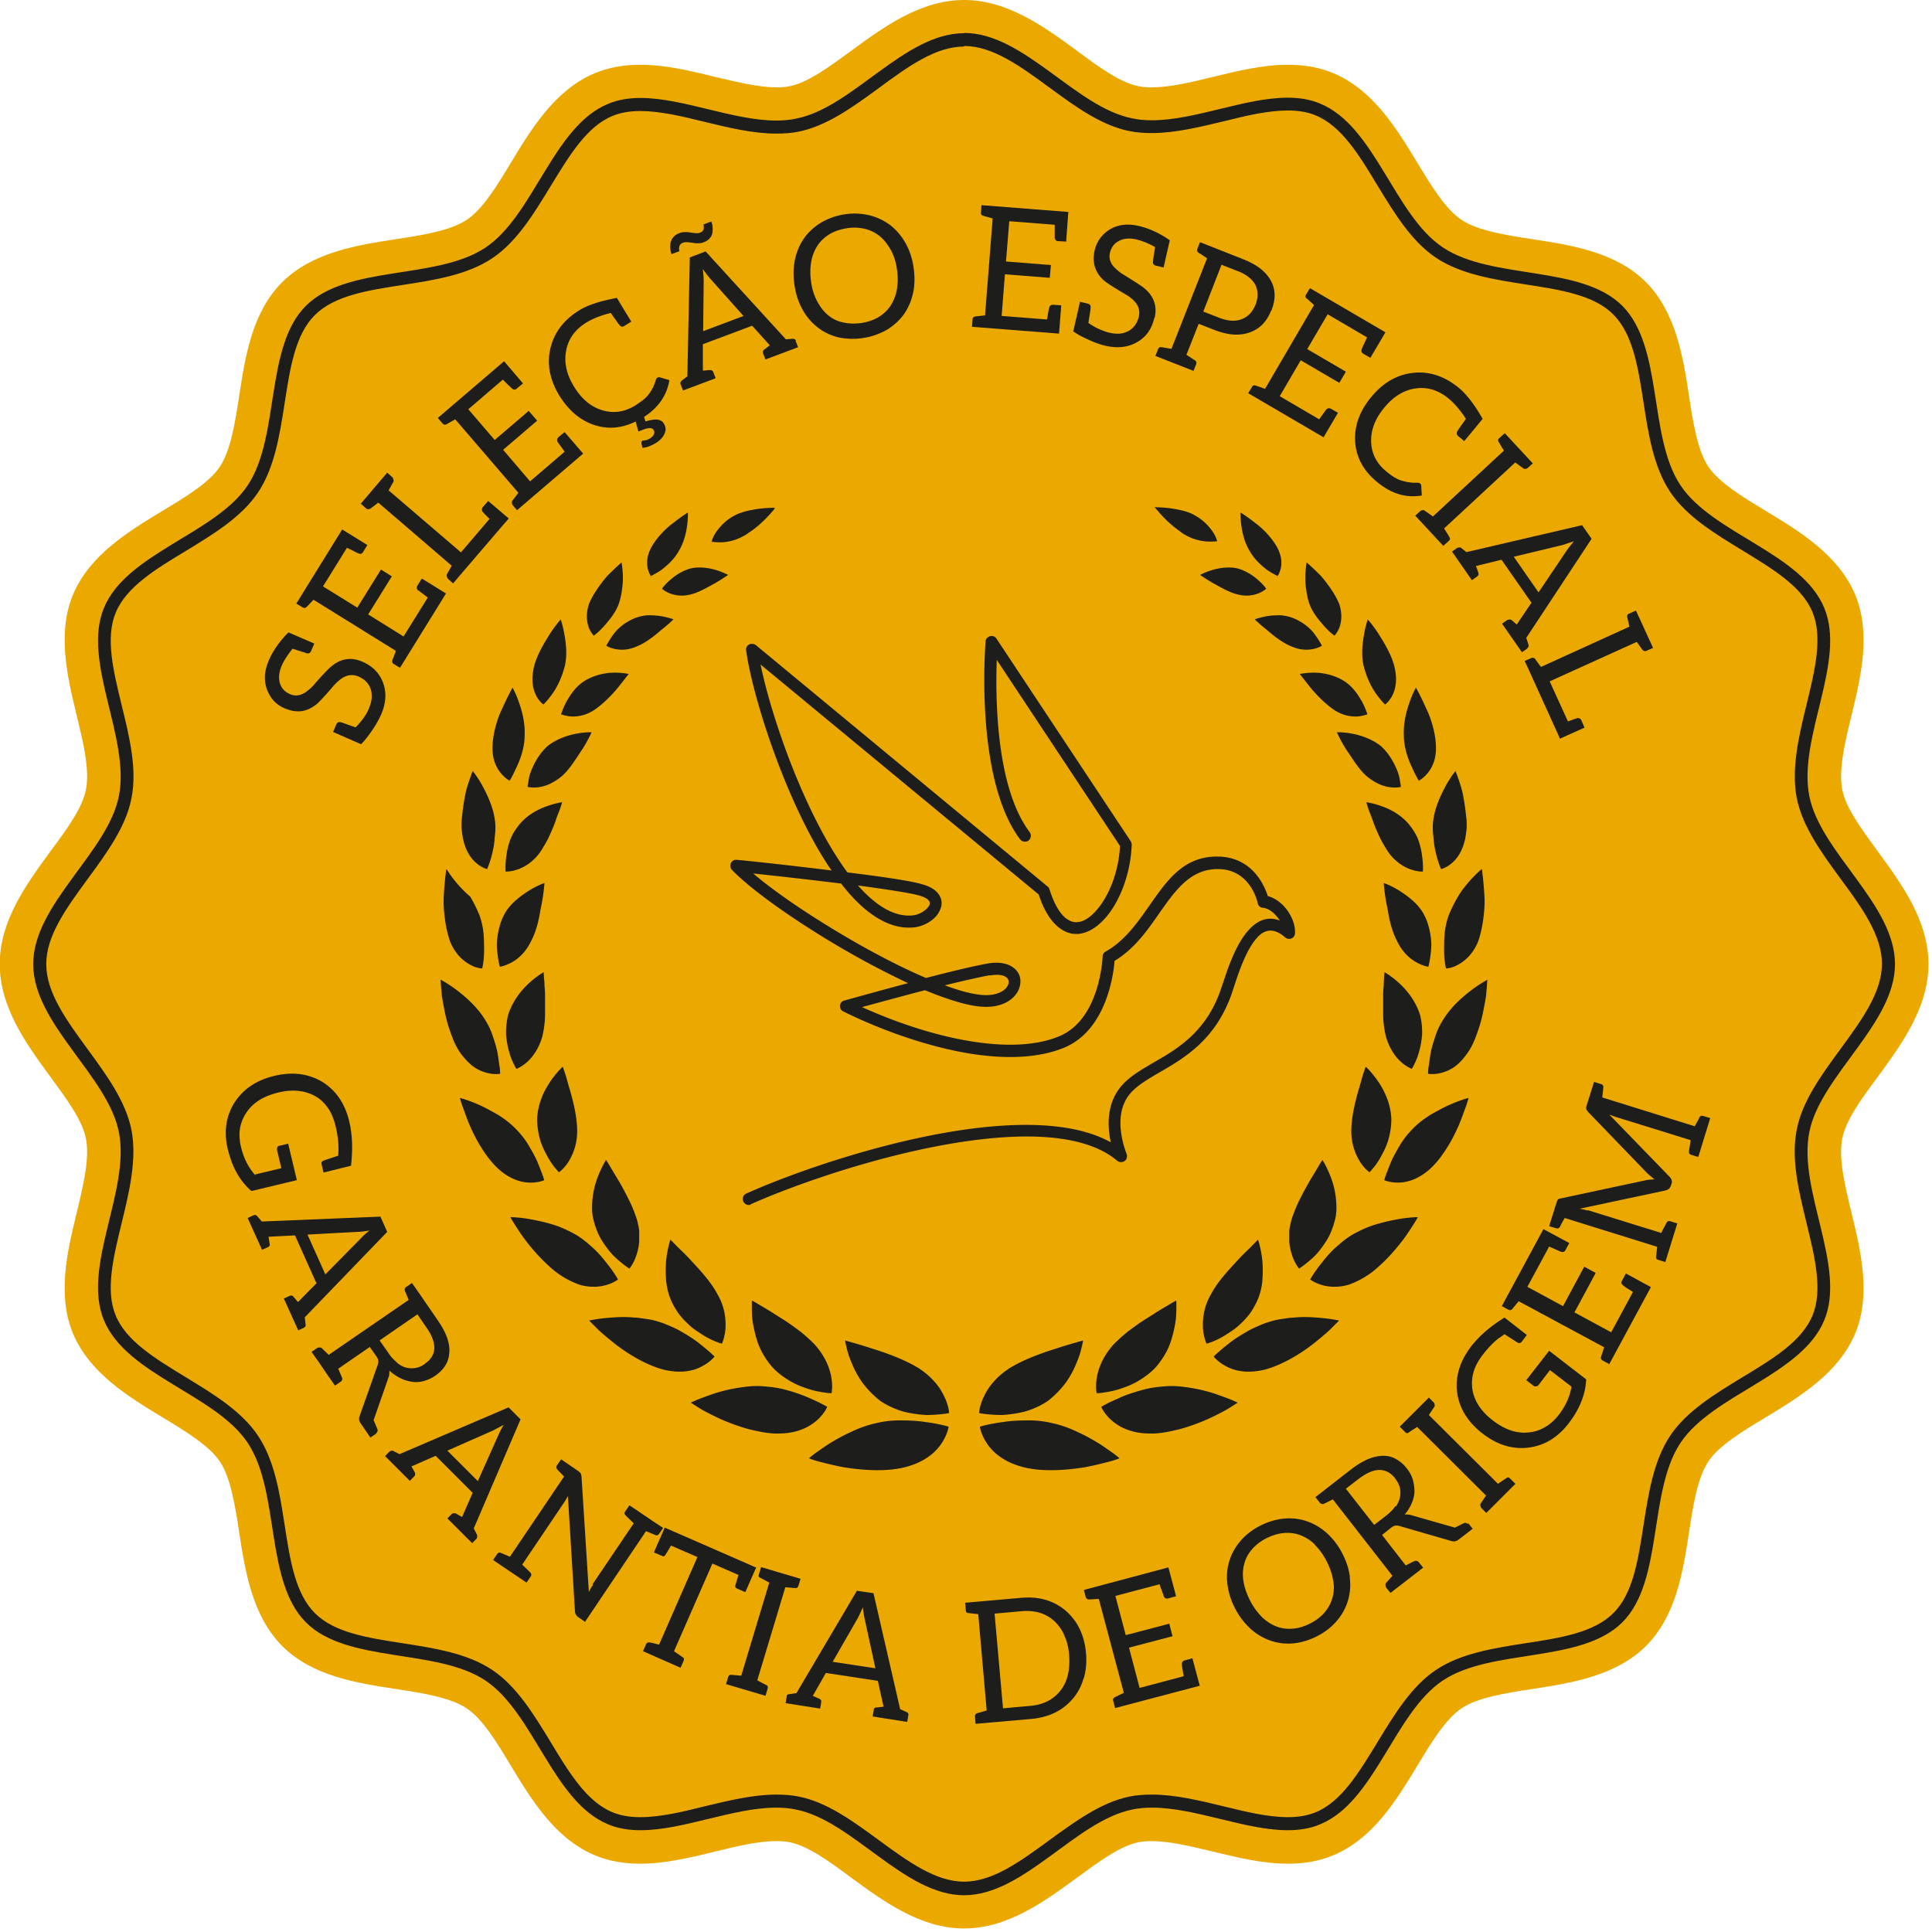<svg width="71" height="71" viewBox="0 0 71 71" fill="none" xmlns="http://www.w3.org/2000/svg"><g clip-path="url(#clip0_8_70)"><path d="M69.01 39.57c.87-1.19 1.86-2.54 1.86-4.14 0-1.6-.99-2.95-1.86-4.14-.6-.82-1.18-1.6-1.31-2.28-.14-.72.1-1.73.34-2.71.34-1.41.73-3 .14-4.44-.61-1.46-2.03-2.32-3.28-3.08-.85-.51-1.72-1.04-2.12-1.63-.4-.6-.56-1.62-.71-2.6-.22-1.44-.48-3.07-1.58-4.18-1.11-1.11-2.74-1.36-4.18-1.58-.98-.15-2-.31-2.6-.71-.59-.39-1.12-1.27-1.63-2.11-.76-1.25-1.62-2.67-3.08-3.28-.5-.21-1.05-.31-1.67-.31-.93 0-1.86.23-2.77.45-.81.2-1.57.38-2.23.38-.18 0-.34-.01-.48-.04-.68-.13-1.46-.7-2.28-1.31C38.38.99 37.03 0 35.43 0c-1.6 0-2.95.99-4.14 1.86-.82.6-1.6 1.18-2.28 1.31-.15.03-.3.04-.48.04-.65 0-1.42-.19-2.23-.38-.9-.22-1.84-.45-2.77-.45-.62 0-1.17.1-1.67.31-1.46.61-2.32 2.03-3.08 3.28-.51.85-1.04 1.72-1.63 2.11-.6.4-1.62.56-2.6.71-1.44.22-3.07.48-4.18 1.58-1.11 1.11-1.36 2.74-1.58 4.18-.15.98-.31 2-.71 2.6-.39.59-1.27 1.12-2.12 1.63-1.25.76-2.67 1.62-3.28 3.08-.59 1.43-.2 3.03.14 4.44.24.98.48 1.98.34 2.71-.13.68-.7 1.46-1.31 2.28-.87 1.19-1.86 2.54-1.86 4.14 0 1.6.99 2.95 1.86 4.14.6.82 1.18 1.6 1.31 2.28.14.72-.1 1.73-.34 2.71-.34 1.41-.73 3-.14 4.44.61 1.46 2.03 2.32 3.28 3.08.85.51 1.72 1.04 2.12 1.63.4.6.56 1.62.71 2.6.22 1.44.48 3.07 1.58 4.18 1.11 1.11 2.74 1.36 4.18 1.58.98.15 2 .31 2.6.71.59.39 1.12 1.27 1.63 2.12.76 1.25 1.62 2.67 3.08 3.28.5.21 1.05.31 1.67.31.93 0 1.86-.23 2.77-.45.81-.2 1.57-.38 2.23-.38.18 0 .34.01.48.04.68.13 1.46.7 2.28 1.31 1.19.87 2.54 1.86 4.14 1.86 1.6 0 2.95-.99 4.14-1.86.82-.6 1.6-1.18 2.28-1.31.15-.03.3-.04.48-.04.65 0 1.42.19 2.23.38.9.22 1.84.45 2.77.45.62 0 1.17-.1 1.67-.31 1.46-.61 2.32-2.03 3.08-3.28.51-.85 1.04-1.72 1.63-2.12.6-.4 1.62-.56 2.6-.71 1.44-.22 3.07-.48 4.18-1.58 1.11-1.11 1.36-2.74 1.58-4.18.15-.98.31-2 .71-2.6.39-.59 1.27-1.12 2.12-1.63 1.25-.76 2.67-1.62 3.28-3.08.59-1.43.2-3.03-.14-4.44-.24-.98-.48-1.99-.34-2.71.13-.68.7-1.46 1.31-2.28zm-26.09 26.9zm-20.06.73zm.67.06h.04-.04zm.55-.03c.05 0 .1-.01.15-.02-.05 0-.1.01-.15.02zm.61-.08s.07-.01.1-.02c-.03 0-.07.01-.1.02zm3.15-.67c-.15.02-.31.04-.47.07.16-.03.31-.05.47-.07zm-.63.1c-.17.03-.34.07-.51.11.17-.04.34-.07.51-.11zm1.38-.14zm13.02.06zm1.42-.02c.15.02.31.04.46.07-.16-.03-.31-.05-.46-.07zm.62.1c.17.03.34.07.51.11-.17-.04-.34-.07-.51-.11zm3.64.68h.04-.04zm-1.21-.13s.07.01.1.02c-.03 0-.07-.01-.1-.02zm.55.09c.05 0 .1.01.15.02-.05 0-.1-.01-.15-.02zm1.25 0s.09-.01.13-.02c-.04 0-.09.02-.13.02z" fill="#EBA900"/><path d="M35.43 1.69c1.05 0 2.06.74 3.14 1.53.94.69 1.91 1.4 2.95 1.6.25.05.52.07.81.07.85 0 1.75-.22 2.63-.43.84-.21 1.64-.4 2.37-.4.4 0 .73.06 1.02.18.95.39 1.6 1.46 2.28 2.59.61 1 1.24 2.04 2.14 2.64.91.61 2.12.8 3.28.98 1.3.2 2.53.39 3.24 1.11.72.72.91 1.94 1.11 3.24.18 1.17.37 2.37.98 3.28.6.9 1.64 1.53 2.64 2.14 1.13.69 2.2 1.33 2.59 2.28.38.92.09 2.12-.22 3.39-.28 1.15-.57 2.35-.36 3.44.21 1.05.92 2.02 1.6 2.95.79 1.07 1.53 2.09 1.53 3.14 0 1.05-.74 2.06-1.53 3.14-.69.94-1.4 1.91-1.6 2.95-.22 1.09.08 2.28.36 3.44.31 1.27.6 2.47.22 3.39-.39.95-1.46 1.6-2.59 2.28-1 .61-2.04 1.24-2.64 2.14-.61.91-.8 2.12-.98 3.28-.2 1.3-.39 2.53-1.11 3.24-.72.72-1.94.91-3.24 1.11-1.17.18-2.37.37-3.28.98-.9.6-1.53 1.64-2.14 2.64-.69 1.13-1.33 2.2-2.28 2.59-.29.12-.63.18-1.02.18-.72 0-1.52-.19-2.37-.4-.87-.21-1.77-.43-2.63-.43-.29 0-.56.02-.81.07-1.05.21-2.01.92-2.95 1.6-1.08.79-2.09 1.53-3.14 1.53-1.05 0-2.06-.74-3.14-1.53-.94-.69-1.91-1.4-2.95-1.6-.25-.05-.52-.07-.81-.07-.85 0-1.76.22-2.63.43-.84.21-1.64.4-2.37.4-.4 0-.73-.06-1.02-.18-.95-.39-1.6-1.46-2.28-2.59-.61-1-1.24-2.04-2.14-2.64-.91-.61-2.12-.8-3.28-.98-1.3-.2-2.53-.39-3.24-1.11-.72-.72-.91-1.94-1.11-3.24-.18-1.17-.37-2.37-.98-3.28-.6-.9-1.64-1.53-2.64-2.14-1.13-.69-2.2-1.33-2.59-2.28-.38-.92-.09-2.12.22-3.39.28-1.15.57-2.35.36-3.43-.21-1.05-.92-2.02-1.6-2.95-.79-1.08-1.53-2.09-1.53-3.14 0-1.05.74-2.06 1.53-3.14.69-.94 1.4-1.91 1.6-2.95.22-1.09-.08-2.28-.36-3.43-.31-1.27-.6-2.47-.22-3.39.39-.95 1.46-1.6 2.59-2.28 1-.61 2.04-1.24 2.64-2.14.61-.91.8-2.12.98-3.28.2-1.3.39-2.53 1.11-3.24.72-.72 1.94-.91 3.24-1.11 1.17-.18 2.37-.37 3.28-.98.9-.6 1.53-1.64 2.14-2.64.69-1.13 1.33-2.2 2.28-2.59.29-.12.63-.18 1.02-.18.72 0 1.52.19 2.37.4.87.21 1.77.43 2.63.43.29 0 .56-.02.81-.07 1.05-.21 2.02-.92 2.95-1.6 1.07-.79 2.09-1.53 3.14-1.53m0-.49c-2.2 0-4.1 2.74-6.18 3.14-.23.05-.47.07-.72.07-1.59 0-3.43-.83-4.99-.83-.42 0-.83.06-1.2.22-2.01.83-2.72 4.09-4.5 5.28-1.8 1.2-5.07.62-6.6 2.14-1.52 1.52-.94 4.8-2.14 6.6-1.19 1.78-4.45 2.49-5.28 4.5-.82 1.97.97 4.77.55 6.91-.41 2.08-3.15 3.98-3.15 6.18 0 2.2 2.74 4.1 3.15 6.18.42 2.14-1.37 4.94-.55 6.91.83 2.01 4.09 2.72 5.28 4.5 1.2 1.8.62 5.07 2.14 6.6 1.52 1.52 4.8.94 6.6 2.14 1.78 1.19 2.49 4.45 4.5 5.28.37.16.78.22 1.2.22 1.57 0 3.4-.83 4.99-.83.25 0 .49.02.72.07 2.08.41 3.98 3.15 6.18 3.15 2.2 0 4.1-2.73 6.18-3.15.23-.05.47-.07.72-.07 1.59 0 3.43.83 4.99.83.42 0 .83-.06 1.2-.22 2.01-.83 2.72-4.09 4.5-5.28 1.8-1.2 5.07-.62 6.6-2.14 1.52-1.52.94-4.8 2.14-6.6 1.19-1.78 4.45-2.49 5.28-4.5.82-1.97-.97-4.77-.55-6.91.41-2.08 3.15-3.98 3.15-6.18 0-2.2-2.74-4.1-3.15-6.18-.42-2.14 1.37-4.94.55-6.91-.83-2.01-4.09-2.72-5.28-4.5-1.2-1.8-.62-5.07-2.14-6.6-1.52-1.52-4.8-.94-6.6-2.15-1.78-1.19-2.49-4.45-4.5-5.28-.37-.16-.78-.22-1.2-.22-1.57 0-3.4.83-4.99.83-.25 0-.49-.02-.72-.07-2.08-.41-3.98-3.14-6.18-3.14v.01z" fill="#1D1D1B"/><path d="M10.34 42.93l-.96.23v.03c-.25-.28-.42-.62-.52-1.02-.12-.47-.06-.89.18-1.26.24-.38.64-.63 1.18-.76.53-.13.98-.08 1.36.13.18.1.33.24.46.42s.23.42.3.71c.07.3.1.57.1.81 0 .026-.002.058-.004.094-.003.047-.006.1-.006.156l-.54.18c-.07.03-.09.08-.07.15l.07.29 1.01-.25c.07-.6.05-1.14-.06-1.61-.16-.68-.5-1.17-1.01-1.48-.51-.3-1.09-.37-1.76-.21-.66.16-1.14.49-1.46.99-.31.5-.39 1.07-.24 1.7.16.67.45 1.18.87 1.54l1.67-.4-.32-1.34-.33.08c-.03 0-.05.02-.07.05-.01.03-.01.1-.01.1l.16.67z" fill="#1D1D1B"/><path fill-rule="evenodd" clip-rule="evenodd" d="M10.96 48.89l.22-.1h-.01c.06-.03.07-.07.06-.12l-.03-.26 3.03-3.14-.25-.56-4.36.18-.17-.2c-.04-.04-.08-.05-.13-.03l-.22.1.53 1.17.22-.1c.05-.02.07-.06.06-.12l-.04-.26.97-.05.79 1.76-.68.69-.17-.2c-.03-.04-.08-.05-.13-.03l-.22.1.53 1.17zm2.29-3.37l-1.29 1.31-.01-.01-.65-1.45 1.84-.1c.11 0 .25-.02.44-.05-.14.11-.25.21-.33.3zm.58 7.16l-.22.15-.06-.09-.19-.28-.11-.16a.266.266 0 01-.03-.27l.66-1.87c.02-.06.03-.11.02-.16 0-.05-.03-.1-.08-.17l-.23-.33-1.16.8s.12.28.14.33c.02.05 0 .11-.04.14l-.22.15-.26-.37-.34-.5-.26-.37.22-.15s.11-.03.15.01c.04.04.26.25.26.25l2.94-2.02s-.12-.28-.14-.33c-.02-.05 0-.11.04-.14l.22-.15.26.37.68.99c.16.23.28.45.35.65.07.2.1.39.08.56-.01.17-.06.33-.15.47-.09.14-.21.26-.37.37-.13.09-.27.15-.41.19-.14.04-.28.05-.43.03-.14-.02-.29-.06-.43-.13s-.28-.16-.41-.28c0 .09 0 .18-.04.27l-.54 1.55s.12.28.14.33c.02.05 0 .11-.04.14v.02zm.76-2.6c.11.09.22.15.34.18.12.03.23.03.35.01.12-.02.23-.07.33-.15.22-.15.34-.34.35-.56.01-.22-.08-.48-.28-.76l-.34-.5-1.39.96.33.47c.1.15.21.26.32.35h-.01zm2.76 6.63l.17-.17v-.01c.03-.04.01-.13.01-.13l-.12-.23 1.72-4.01-.44-.44-4.01 1.72-.23-.12c-.05-.03-.13.02-.13.02l-.17.17.91.91.17-.17c.04-.04.02-.13.02-.13l-.13-.23.89-.39 1.36 1.36-.39.89-.23-.13c-.06-.03-.14.01-.14.01l-.17.17.91.91zm.96-3.96l-.75 1.68-1.12-1.12 1.68-.74.13-.07c.076-.04.164-.086.26-.14-.09.15-.15.28-.2.39z" fill="#1D1D1B"/><path d="M21.77 58.23l1.52-2.25c-.18-.17-.28-.27-.3-.29-.05-.05-.05-.1-.01-.15l.15-.22.42.28.44.3.38.25-.15.22c-.04.05-.08.07-.14.04l-.34-.14-2.24 3.33-.25-.17a.284.284 0 01-.12-.21l-.26-4.24c-.05.09-.1.18-.15.25l-1.53 2.27c.18.17.28.27.3.29.04.05.05.09.01.15l-.15.22-1.23-.83.15-.22c.04-.05.08-.07.14-.04l.33.14 1.99-2.95c-.14-.14-.23-.23-.25-.26-.04-.05-.05-.1-.01-.15l.15-.22.63.43s.07.06.09.08c.01.03.02.07.03.12l.27 4.24c.04-.08.09-.17.16-.26l-.03-.01zm6.018-.625l.002-.005.01.01-.012-.005zm-.068-.025l.068.025-.398.905-.28-.12c-.07-.03-.1-.07-.09-.11.01-.04.05-.18.12-.4l-.96-.42-1.41 3.22s.02.02.07.05a29.595 29.595 0 00.26.18c.04.03.04.07.02.13l-.11.25-1.38-.61.11-.25c.03-.06.07-.08.14-.07a2.8 2.8 0 01.244.056l.096.024 1.41-3.22-.97-.42-.072.12a4.413 4.413 0 01-.148.24c-.03.04-.07.04-.13.01l-.28-.12.4-.91 3.09 1.35.2.09zm.11 4.17l1.03-3.42.35.03c.07.01.11-.02.13-.08l.08-.26-1.45-.43-.08.26c-.02.06-.01.11.04.13.05.02.16.08.34.18l-1.03 3.42-.36-.03c-.06-.01-.1.02-.12.08l-.08.26 1.45.43.08-.26c.02-.06 0-.11-.04-.13-.04-.02-.16-.08-.34-.18z" fill="#1D1D1B"/><path fill-rule="evenodd" clip-rule="evenodd" d="M33.34 63.28l.04-.24v-.01c.01-.05-.01-.09-.06-.11l-.24-.11-.98-4.26-.61-.09-2.22 3.76-.26.04c-.06 0-.1.03-.1.09l-.04.24 1.27.2.04-.24c.01-.06-.02-.1-.07-.12l-.24-.11.48-.84 1.91.29.21.95-.26.03c-.06 0-.1.03-.1.09l-.04.24 1.27.2zm-1.17-1.972l-.39-1.798a3.4 3.4 0 01-.07-.44l-.02.042-.052.114c-.046.1-.084.183-.118.244l-.92 1.6 1.57.238zm7.65.372c-.08.28-.21.53-.39.74-.37.44-.88.69-1.53.75l-2.05.18-.02-.27c0-.06.02-.1.08-.12l.35-.1-.31-3.54c-.1-.01-.18-.02-.24-.027-.06-.008-.1-.013-.12-.013-.06 0-.1-.04-.1-.11l-.02-.27 2.05-.18c.66-.06 1.2.1 1.64.47.44.38.69.9.75 1.56.03.33 0 .64-.08.92l-.01.01zm-.71-1.59c-.09-.21-.22-.38-.37-.52-.31-.28-.7-.4-1.19-.36l-1 .09.31 3.48 1-.09c.48-.04.85-.23 1.11-.56.26-.33.36-.77.32-1.31-.02-.27-.08-.51-.18-.72v-.01z" fill="#1D1D1B"/><path d="M43.22 58.66l-.28-1.05v-.01l-3.11.83.07.26c.02.06.06.09.12.09.009 0 .026 0 .05-.002l.057-.004.253-.014.92 3.45-.33.16c-.06.03-.08.08-.06.14l.07.26 3.11-.82-.27-1.01-.29.08c-.07.02-.1.07-.1.14 0 .02.02.17.07.44l-1.62.43-.39-1.48 1.6-.42-.12-.46-1.6.42-.38-1.44 1.62-.43.098.27c.04.108.062.168.062.18.04.07.09.09.16.07l.29-.08z" fill="#1D1D1B"/><path fill-rule="evenodd" clip-rule="evenodd" d="M49.6 57.96a2.009 2.009 0 01-.46 1.59c-.19.23-.43.42-.72.57-.29.15-.58.24-.87.27-.29.03-.57 0-.84-.09a2.14 2.14 0 01-.74-.43c-.22-.2-.42-.45-.57-.74-.16-.3-.25-.59-.29-.89a2.009 2.009 0 01.46-1.59c.19-.23.43-.42.72-.57.29-.15.58-.24.88-.27.29-.03.57 0 .84.09s.51.23.74.43c.22.2.42.45.57.74.16.3.25.59.29.89h-.01zm-1.29-1.21c-.17-.16-.35-.27-.54-.34a1.37 1.37 0 00-.61-.07c-.21.02-.42.09-.64.2-.21.11-.39.25-.52.41-.14.16-.23.34-.28.54-.05.2-.06.41-.02.64.04.23.12.46.25.71.13.25.28.44.44.6.17.16.35.27.54.34.19.07.39.09.61.07.21-.02.42-.09.63-.2.21-.11.39-.25.52-.41a1.396 1.396 0 00.3-1.18c-.04-.23-.12-.46-.25-.71-.13-.25-.28-.44-.44-.6h.01zm5.81-.57l-.17-.21-.01.04c-.04-.04-.1-.06-.15-.03-.05.02-.32.16-.32.16l-1.58-.45a.626.626 0 00-.27-.03c.11-.13.2-.27.26-.42.06-.14.1-.29.1-.43 0-.15-.02-.29-.06-.43-.04-.14-.11-.28-.21-.4a1.28 1.28 0 00-.39-.35.912.912 0 00-.48-.13c-.18 0-.36.04-.56.12-.19.08-.41.21-.63.38l-1.31 1.02.17.21c.04.04.1.06.15.03.05-.02.32-.16.32-.16l2.19 2.81s-.2.23-.24.27c-.03.04 0 .15 0 .15l.17.21.36-.28.48-.37.36-.28-.17-.21a.14.14 0 00-.15-.03c-.05.02-.32.16-.32.16l-.87-1.12.31-.25.02-.015c.06-.043.105-.075.15-.075.05-.01.1-.01.16.01l1.9.55c.09.03.18.02.27-.05l.16-.12.36-.28zm-2.67-1.17c-.02.12-.07.23-.15.35l-.02-.01c-.08.12-.19.23-.33.34l-.45.35-1.04-1.33.48-.37c.28-.21.53-.32.75-.32.22 0 .42.1.58.31.08.11.14.21.17.33.03.12.03.23.01.35z" fill="#1D1D1B"/><path d="M52.52 52.01l2.53 2.52c.097-.069.175-.121.231-.159l.052-.035.017-.011a.592.592 0 00.02-.015c.04-.03.09-.02.13.03l.19.19-1.07 1.07-.19-.19s-.05-.1-.02-.15l.2-.3-2.53-2.52-.093.06a6.025 6.025 0 00-.227.15c-.04.03-.09.02-.13-.03l-.19-.19 1.07-1.07.19.19s.05.1.01.15l-.2.3.01.01zm4.44-1.66l.78.6.01.01c-.06.37-.22.72-.47 1.04-.3.38-.67.6-1.1.64-.44.05-.88-.1-1.32-.44-.43-.33-.68-.71-.75-1.14-.03-.21-.02-.42.04-.63.06-.22.18-.44.37-.68.19-.24.37-.43.57-.58.05-.03.12-.08.2-.14.205.134.345.224.42.271l.037.024.023.015c.06.03.12.02.16-.04l.18-.24-.82-.64c-.52.32-.92.67-1.22 1.05-.42.55-.6 1.12-.52 1.71.08.58.39 1.08.93 1.5.53.41 1.09.59 1.68.52.58-.07 1.07-.36 1.47-.87.42-.54.64-1.09.66-1.64l-1.36-1.05-.84 1.08.27.21c.03.02.06.02.09.02.04 0 .09-.05.09-.05l.42-.55zm-.24-5.18l.95.51-.14.26c-.03.06-.09.09-.16.06-.015 0-.105-.04-.266-.112l-.07-.032-.104-.046-.8 1.48 1.31.71.78-1.45.42.23-.78 1.45 1.35.73.8-1.48-.144-.093a1.532 1.532 0 01-.226-.157c-.06-.05-.07-.1-.03-.17l.14-.26.92.5-1.53 2.83-.24-.13c-.06-.03-.08-.08-.06-.14l.11-.35-3.14-1.69a7.829 7.829 0 01-.15.18c-.042.051-.07.084-.08.1-.04.05-.09.06-.15.03l-.24-.13 1.53-2.83zm4.33.14l-2.71-.84.01.02c-.09-.03-.19-.05-.3-.07l3.15-.67c.11-.03.17-.08.2-.17l.03-.08c.03-.09 0-.17-.07-.25l-2.22-2.29c.1.04.19.07.28.1l2.71.84a9.24 9.24 0 01-.036.24c-.014.086-.024.146-.024.18-.01.06.02.1.08.12l.26.08.44-1.43-.26-.08c-.06-.02-.11 0-.14.06-.01.03-.07.14-.17.32l-3.4-1.06s.02-.12.04-.36c.01-.07-.02-.11-.08-.13l-.26-.08-.27.86c-.02.05-.02.09-.02.12s.06.11.06.11l2.18 2.26c.08.07.17.15.27.23-.16.01-.28.02-.35.04l-3.09.66c-.06.01-.09.02-.11.05a.205.205 0 00-.036.072 1.629 1.629 0 01-.014.038l-.27.86.26.08c.06.01.11 0 .14-.06.01-.03.07-.14.17-.32l3.4 1.06-.04.36c-.01.06.02.1.08.12l.26.08.44-1.42-.26-.08c-.06-.02-.1 0-.13.05s-.1.18-.2.38zM39.26 7.8l-.08 1.08-.3-.02c-.07 0-.11-.05-.12-.12v-.48l-1.67-.13-.12 1.48 1.65.13-.04.47-1.65-.13-.12 1.53 1.67.13c.04-.27.07-.42.08-.44.02-.07.07-.1.14-.1l.3.02-.08 1.04-3.2-.25.02-.27c0-.06.04-.1.1-.11l.36-.04.28-3.56c-.2-.06-.31-.09-.35-.1-.06-.02-.09-.06-.08-.12l.02-.27 3.2.25-.01.01z" fill="#1D1D1B"/><path fill-rule="evenodd" clip-rule="evenodd" d="M33.23 11.53c.16-.23.27-.5.33-.79v.01c.06-.3.06-.61.01-.94a2.53 2.53 0 00-.3-.89c-.15-.26-.34-.48-.56-.65-.23-.17-.48-.29-.77-.36a2.35 2.35 0 00-.92-.03c-.32.05-.61.16-.86.31-.26.16-.46.35-.62.58-.16.23-.27.5-.33.79-.06.3-.06.61-.01.94.05.33.15.62.3.89s.34.48.56.65c.22.17.47.29.76.36a2.565 2.565 0 001.79-.29c.25-.16.46-.35.62-.58zm-.9-2.85c.16.13.29.3.4.5v-.01c.11.2.19.44.23.71.04.27.04.52 0 .75a1.6 1.6 0 01-.23.6c-.11.17-.26.31-.44.42-.18.11-.39.18-.63.22-.24.03-.46.03-.67-.02a1.22 1.22 0 01-.55-.26c-.16-.13-.29-.3-.4-.5-.11-.2-.19-.44-.23-.71-.04-.27-.04-.52 0-.75.04-.23.12-.43.23-.6.11-.17.26-.31.44-.42.18-.11.39-.18.63-.22.24-.04.46-.03.67.02.21.05.39.14.55.27z" fill="#1D1D1B"/><path d="M25.85 8.44c.02-.05.02-.12 0-.19l.29-.11c.03.08.05.17.05.24 0 .07 0 .15-.02.22s-.06.13-.11.18c-.05.05-.11.09-.19.12-.07.03-.14.04-.21.04-.07 0-.14 0-.21-.02a.633.633 0 01-.102-.01c-.03-.005-.06-.01-.088-.01-.06 0-.11 0-.16.02-.07.02-.11.07-.13.12-.02.06-.02.12 0 .19l-.29.11a.742.742 0 01-.05-.25c0-.08 0-.15.03-.22.02-.07.06-.13.11-.18.05-.05.11-.09.19-.12.07-.03.14-.04.21-.04.07 0 .14 0 .21.02.036 0 .07.005.102.01.03.005.06.01.088.01.06 0 .11 0 .16-.02.07-.03.11-.07.13-.12l-.01.01z" fill="#1D1D1B"/><path fill-rule="evenodd" clip-rule="evenodd" d="M29.24 12.53l.09.23-1.2.45-.09-.23c-.02-.05 0-.1.04-.13l.21-.16-.65-.72-1.81.68v.97l.26-.02c.06 0 .1.02.12.07l.09.23-1.2.45-.09-.23c-.02-.05 0-.09.04-.13l.21-.16.09-4.37.58-.22 2.95 3.23.26-.02c.05 0 .09.02.11.07l-.01.01zm-3.14-2.29l1.223 1.372-1.483.558.02-1.84c0-.1-.01-.25-.03-.44.1.14.19.26.27.35z" fill="#1D1D1B"/><path d="M22.84 11.23l-.18-.3v.02c-.6.11-1.05.26-1.35.44-.58.35-.94.82-1.08 1.4-.14.58-.03 1.16.32 1.74.36.58.81.95 1.36 1.11.48.14.96.09 1.45-.15l.1.37.01-.004c.165-.068.281-.116.35-.116a.24.24 0 01.12 0c.04.01.07.04.09.08.02.04.02.09 0 .14-.02.05-.06.1-.13.14-.07.05-.14.08-.2.08-.02.01-.04.01-.06.01a.063.063 0 00-.027.006c-.005.002-.009.004-.013.004-.03.02-.03.09-.03.09l.04.17c.16-.02.3-.07.44-.15.18-.1.3-.22.36-.35.03-.06.05-.13.05-.19a.4.4 0 00-.07-.21c-.04-.08-.12-.12-.23-.14-.11-.01-.26.01-.44.07l-.05-.17c.53-.34.84-.8.93-1.35l-.34-.1c-.04-.01-.07-.01-.1.01-.03.01-.05.05-.06.09-.06.21-.16.4-.3.57-.09.11-.25.23-.47.37-.38.23-.78.29-1.18.17-.43-.12-.78-.42-1.06-.88s-.37-.91-.28-1.34c.14-.68.69-1.13 1.64-1.36.01.02.06.1.16.23.09.14.15.21.17.23.04.05.1.06.16.02l.26-.16-.36-.59zm-4.32 2.04l.7.82-.23.19c-.05.05-.11.05-.17 0a5.42 5.42 0 01-.34-.33l-1.27 1.09.97 1.13 1.25-1.07.31.36-1.25 1.07.99 1.16 1.27-1.09-.186-.259c-.044-.06-.069-.096-.074-.101-.03-.06-.02-.12.03-.17l.23-.19.68.79L19 18.75l-.17-.2s-.04-.1 0-.15l.22-.29-2.32-2.7-.212.12-.108.06c-.06.03-.1.02-.15-.03l-.17-.2 2.43-2.08v-.01zm.08 5.9l.09-.11-.01-.02-.74-.63-.2.23c-.04.05-.04.12 0 .17.01.02.12.13.25.26l-1.05 1.23-2.66-2.28c.006-.006.055-.094.1-.178l.08-.142c.02-.05-.03-.15-.03-.15l-.2-.18-.29.34-.39.46-.29.34.2.18c.04.03.1.03.15 0 .05-.03.29-.22.29-.22l2.7 2.32s-.15.27-.18.32c-.02.05.03.15.03.15l.2.18.29-.34 1.62-1.89.04-.04zm-6.02.29l.92.57-.16.26c-.04.06-.09.08-.16.05a.885.885 0 01-.138-.065c-.07-.036-.167-.085-.292-.145l-.88 1.42 1.26.78.87-1.4.4.25-.87 1.4 1.3.81.89-1.43c-.22-.17-.34-.26-.36-.27-.05-.05-.06-.11-.02-.17l.16-.26.89.55-1.69 2.73-.23-.14c-.05-.03-.07-.08-.05-.14l.13-.34-3.03-1.88-.087.093c-.087.094-.14.152-.163.167-.04.05-.09.05-.15.02l-.23-.14 1.69-2.73v.01zm.72 4.85c.38.16.63.41.77.76.14.36.12.76-.06 1.18-.08.18-.18.36-.3.54-.12.18-.23.32-.31.42l-.13.14-1.03-.45.12-.28c.03-.07.08-.09.15-.08.022 0 .082.022.18.057a15.394 15.394 0 00.38.133c.23-.24.38-.45.46-.63.08-.18.12-.33.13-.45 0-.12 0-.23-.04-.33-.07-.21-.22-.36-.45-.46-.22-.09-.43-.06-.64.09-.09.07-.18.15-.27.25-.27.32-.46.52-.56.62-.1.1-.22.17-.34.23-.27.13-.57.12-.9-.02-.31-.13-.52-.36-.64-.67-.13-.34-.11-.69.05-1.07.16-.38.41-.73.73-1.05l.95.41-.12.28c-.03.07-.08.09-.15.08a157.37 157.37 0 00-.53-.17c-.18.23-.32.44-.4.63-.1.24-.12.46-.06.65.06.18.18.31.37.39.2.09.41.05.61-.1.09-.07.19-.15.28-.26.26-.3.45-.5.57-.61.37-.34.77-.41 1.2-.22l-.02-.01zm28.51-11.75c.32-.19.52-.48.61-.88l.01.01c.11-.46-.04-.84-.43-1.14-.13-.09-.36-.24-.7-.45-.12-.07-.22-.15-.3-.23-.19-.17-.26-.37-.21-.58.05-.2.15-.34.32-.43.18-.1.4-.12.65-.06.21.05.44.14.69.28-.06.35-.08.54-.08.55 0 .07.03.11.1.13l.29.07.23-1c-.37-.26-.76-.44-1.16-.53-.4-.09-.75-.05-1.06.14-.28.18-.46.43-.54.75-.08.35-.03.64.14.89.07.11.17.21.28.29.11.08.34.23.7.44.12.07.22.14.3.22.19.18.25.38.2.61-.06.24-.18.41-.37.52-.1.05-.2.09-.32.1-.12.01-.27 0-.46-.05a2.44 2.44 0 01-.7-.34s.01-.09.04-.27c.03-.18.04-.28.04-.31 0-.07-.03-.11-.1-.13l-.29-.07-.25 1.09.16.1c.11.07.26.14.46.23s.39.16.58.2c.45.1.84.05 1.17-.15z" fill="#1D1D1B"/><path fill-rule="evenodd" clip-rule="evenodd" d="M46.71 11.42c-.16.4-.41.66-.77.79-.37.14-.81.11-1.3-.08l-.59-.23-.45 1.14.31.2c.05.03.07.08.05.14l-.1.25-1.4-.55.1-.25c.02-.06.07-.08.13-.07l.36.06 1.31-3.33a17.96 17.96 0 01-.163-.107 2.086 2.086 0 00-.147-.093c-.05-.03-.07-.08-.05-.14l.1-.25 1.57.62c.26.1.48.22.66.36.5.41.64.92.39 1.54h-.01zm-.57-.94c-.11-.21-.32-.39-.66-.52l-.59-.23-.67 1.72.59.23c.31.12.59.14.82.05.24-.09.4-.27.51-.53.1-.27.1-.5 0-.72z" fill="#1D1D1B"/><path d="M50.36 13.15l.55-.93v-.01l-2.77-1.62-.14.23c-.04.06-.03.11.02.15.03.02.12.1.27.24l-1.8 3.08-.34-.12c-.06-.02-.11-.01-.14.05l-.14.23 2.77 1.62.53-.9-.26-.15c-.07-.03-.12-.02-.17.03-.01.01-.1.13-.26.36l-1.45-.85.77-1.32 1.42.83.24-.41-1.42-.83.75-1.28 1.45.85-.102.217c-.064.137-.098.21-.098.223-.02.07 0 .12.06.16l.26.15zm4.11 2.26l-.22.27-.44.53-.23-.19c-.05-.05-.06-.1-.03-.16.01-.02.06-.1.16-.24.1-.14.15-.21.16-.23-.53-.82-1.13-1.2-1.81-1.12-.44.05-.83.28-1.18.7-.35.42-.51.84-.49 1.29.02.42.2.77.55 1.06.2.17.37.27.5.32.2.07.42.11.64.1.05 0 .08 0 .11.03s.04.05.04.09l.02.35c-.59.1-1.14-.07-1.67-.52-.49-.41-.75-.91-.78-1.48-.03-.57.17-1.12.61-1.64.43-.52.95-.81 1.54-.87.59-.06 1.15.13 1.68.57.27.23.56.6.86 1.13l-.02.01zm-1.4 4.01L55.68 17h.01l.29.21c.05.05.15 0 .15 0l.2-.18-1.03-1.11-.2.18c-.05.04-.06.09-.03.13l.025.043.001.001c.035.06.09.156.174.286l-2.61 2.42-.3-.21c-.05-.05-.15 0-.15 0l-.2.18 1.03 1.11.2-.18c.05-.04.06-.09.03-.13a1.362 1.362 0 00-.096-.163l-.104-.167z" fill="#1D1D1B"/><path fill-rule="evenodd" clip-rule="evenodd" d="M56.13 23.83l-.2.14-.73-1.05.2-.14s.09-.03.14 0l.2.17.54-.8-1.1-1.58-.94.23.09.25c.02.05 0 .1-.04.13l-.2.14-.73-1.05.2-.14s.09-.03.13 0l.2.16 4.25-.99.35.5-2.4 3.64.08.25c.02.05 0 .09-.04.13v.01zm.41-2.06l1.03-1.53c.07-.1.16-.22.27-.35l-.18.06c-.096.034-.176.06-.24.08l-1.79.43.91 1.31z" fill="#1D1D1B"/><path d="M57.27 27.02l.06.13.01-.01.89-.4-.12-.28a.149.149 0 00-.15-.07 3.156 3.156 0 01-.16.057l-.18.063-.67-1.47 3.2-1.45.21.29c.03.04.09.06.14.04l.25-.11-.19-.41-.25-.55-.19-.41-.25.11c-.06.02-.08.08-.07.13.01.05.08.35.08.35l-3.25 1.48s-.18-.24-.21-.29a.124.124 0 00-.14-.04l-.25.11.19.41 1.03 2.27.02.05zm-14.834-8.38h-.016v-.02l.016.02zm0 0c.042.053.166.204.334.38a4.035 4.035 0 00.57.49l.056.042c.052.039.105.079.164.108.3.17.59.23.81.24.22.01.36-.01.36-.01s-.03-.15-.15-.33a1.924 1.924 0 00-.698-.636 1.165 1.165 0 00-.182-.084c-.08-.03-.17-.06-.26-.08-.17-.04-.35-.07-.5-.09a6.069 6.069 0 00-.504-.03zm-13.966.05s-.14.18-.35.39c-.11.11-.23.22-.37.33l-.07.052a1.308 1.308 0 01-.14.098c-.07.05-.14.1-.22.14-.3.17-.59.22-.81.23-.22 0-.36-.02-.36-.02s.03-.15.15-.33c.12-.18.32-.42.63-.6.023-.011.045-.024.068-.036.058-.03.117-.063.182-.084.09-.03.18-.06.26-.08.18-.04.35-.07.5-.09.3-.03.52-.03.52-.03l.01.03zm-3.52 1.55c.36-.59.33-1.39.33-1.39l-.01-.01s-.24.15-.53.38c-.29.21-.61.55-.79.87-.18.32-.19.59-.15.78.04.19.12.3.12.3s.04-.02.11-.06l.048-.027a2 2 0 00.232-.143c.21-.16.47-.39.64-.7zm-2.11.42s.04.21.05.5c0 .15 0 .31-.03.49-.02.18-.06.36-.12.54-.12.33-.339.584-.513.786l-.047.054c-.19.21-.36.33-.36.33s-.1-.1-.18-.29c-.07-.19-.12-.49 0-.86.14-.36.43-.76.69-1.06.28-.28.51-.48.51-.48v-.01zm3.918.469l.002.001.01-.01-.012.009zm0 0a2.471 2.471 0 00-.408-.169c-.25-.08-.59-.14-.93-.08-.33.08-.61.27-.8.44-.1.09-.17.16-.22.22-.05.06-.07.1-.07.1s.1.09.27.16.44.13.76.05c.265-.058.543-.212.79-.348l.15-.082c.23-.137.41-.259.457-.291zM24.75 22.76s-.19-.07-.47-.12c-.14-.02-.3-.03-.47-.03-.17.01-.34.05-.51.12-.33.14-.61.37-.77.6-.16.22-.25.4-.25.4s.12.08.32.12c.2.04.47.05.79-.09.33-.13.66-.39.91-.61.27-.21.45-.39.45-.39zm-4.01.55c-.05-.31-.13-.53-.13-.53v-.02s-.23.25-.46.63c-.24.38-.5.85-.56 1.29-.07.43.03.74.14.93.11.19.24.28.24.28s.16-.15.34-.41c.18-.25.35-.62.45-1.02.09-.4.04-.83-.02-1.15zm2.363 1.458l.007.002v-.01l-.007.008z" fill="#1D1D1B"/><path d="M23.103 24.768a2.707 2.707 0 00-.523-.048c-.3 0-.69.07-1.04.27-.36.2-.57.53-.72.79-.14.26-.2.47-.2.47s.14.06.37.08c.23.01.53-.03.85-.24.31-.21.64-.54.87-.82.203-.256.36-.458.393-.502zM21.74 26.91s-.23-.01-.55.05c-.32.06-.73.19-1.07.46-.31.28-.51.66-.62.96-.045.112-.062.219-.076.307l-.014.083c-.02.1-.02.15-.02.15s.16.04.4.01c.24-.03.53-.14.85-.4.244-.212.444-.518.626-.794.05-.075.097-.148.144-.216.21-.33.33-.61.33-.61zm-1.083 2.572l.013-.002-.01-.01-.003.012zm0 0a2.99 2.99 0 00-.567.148c-.34.12-.73.33-1.02.69-.14.18-.26.37-.33.57-.07.2-.11.39-.13.56-.05.34-.03.58-.03.58s.18.01.42-.07.55-.25.81-.59c.058-.075.103-.15.15-.23l.03-.05c.06-.1.12-.2.17-.31.1-.21.19-.42.26-.62.034-.113.074-.213.11-.302.027-.069.052-.131.07-.188.031-.093.05-.162.057-.188zm-.647 2.968h-.001l.001-.02v.02zm-.001 0c-.006.08-.03.382-.099.75-.022.097-.04.197-.059.3a5.452 5.452 0 01-.081.4c-.06.24-.14.47-.25.68-.2.42-.48.66-.72.79s-.43.16-.43.16-.07-.24-.1-.61c-.02-.18-.01-.39.03-.61.04-.22.1-.45.21-.66.1-.21.26-.4.43-.55.17-.15.34-.27.5-.37.306-.191.548-.273.569-.28zm-.589 3.7c.29-.27.54-.41.54-.41l.02-.01a4.464 4.464 0 00.025.345c.002.045.005.092.005.145.01.1.02.2.02.32v.75c0 .26-.04.53-.09.76-.06.23-.15.43-.25.59-.1.16-.2.28-.31.38-.21.19-.4.26-.4.26s-.04-.05-.09-.16c-.05-.1-.12-.25-.17-.44-.06-.19-.1-.41-.12-.64-.01-.23.01-.48.07-.73.15-.49.46-.89.75-1.16zm1.25 3.06s-.22.2-.45.54c-.11.17-.24.38-.32.61-.09.23-.15.49-.16.76 0 .27.04.53.11.77s.18.45.28.63c.1.18.2.32.28.41.08.1.13.15.13.15s.18-.12.34-.37c.16-.25.33-.63.33-1.14 0-.51-.14-1.09-.28-1.56-.03-.098-.056-.193-.08-.28-.033-.116-.061-.22-.09-.3-.05-.15-.08-.23-.08-.23l-.01.01zm1.28 4.09c.15-.41.32-.67.32-.67s.06.08.14.22c.043.075.098.165.159.266l.171.284c.13.22.26.47.39.73.06.12.12.26.17.39.05.13.1.26.13.39l.006.028c.028.12.054.23.054.342v.33c-.01.21-.06.39-.11.54-.1.3-.25.47-.25.47s-.26-.16-.57-.46c-.15-.15-.3-.35-.44-.57-.14-.22-.24-.49-.31-.76s-.06-.56-.03-.82c.03-.26.09-.5.17-.71zm2.69 2.25l-.003.008-.007-.008h.01z" fill="#1D1D1B"/><path d="M24.637 45.557l.183.183c.053.058.122.125.2.2.084.082.177.172.27.27l.112.12c.339.365.734.79.968 1.24.28.48.31.95.29 1.27-.03.33-.13.54-.13.54s-.32-.08-.7-.32l-.043-.029-.05-.032a8.462 8.462 0 01-.207-.139c-.1-.07-.2-.16-.3-.26-.1-.09-.19-.2-.28-.31a2.95 2.95 0 01-.23-.38c-.07-.14-.12-.27-.16-.41-.04-.14-.06-.28-.08-.42a4.81 4.81 0 010-.76c.046-.419.14-.713.157-.763zm2.993 2.483v-.23l.02-.01s.09.05.24.14l.059.035.054.032c.135.08.3.178.477.293l.046.03c.227.14.47.292.704.47.26.18.5.4.7.6.39.43.56.87.62 1.21.06.35.01.59.01.59s-.09 0-.23-.02-.34-.05-.57-.12c-.22-.07-.48-.16-.73-.31s-.5-.33-.7-.57c-.2-.25-.36-.51-.46-.78-.1-.27-.16-.54-.2-.77-.04-.23-.04-.45-.04-.59zm3.48 1.47c-.04-.15-.05-.24-.05-.24l-.01-.01s.11.03.28.08c.18.05.42.12.69.21.55.17 1.22.41 1.74.73.26.17.46.35.61.53.16.18.26.36.34.53.16.33.17.59.17.59s-.34.07-.84.07a4.39 4.39 0 01-.82-.12 3.01 3.01 0 01-.86-.39c-.26-.2-.48-.43-.66-.67-.18-.25-.31-.5-.4-.73-.1-.23-.16-.43-.19-.58zm-1.37 4.07s.07-.06.2-.16l.114-.08c.118-.083.264-.187.426-.29.23-.14.49-.29.78-.42.29-.14.61-.26.94-.33.33-.08.66-.11.97-.1.31 0 .6.02.84.06.5.06.85.17.85.17s-.03.25-.23.57c-.1.16-.24.33-.45.49-.21.16-.47.3-.82.4-.7.21-1.62.15-2.36.03-.37-.07-.68-.15-.91-.21-.23-.06-.36-.12-.36-.12l.01-.01zm-4.14-2.13c-.14.06-.22.1-.22.1h.01l.3.19c.19.12.47.26.79.41.32.14.69.28 1.07.38.38.09.76.17 1.11.15.69-.01 1.13-.27 1.39-.51s.35-.47.35-.47-.07-.04-.2-.11c-.093-.05-.217-.105-.361-.17a5.767 5.767 0 00-.949-.34c-.28-.08-.6-.12-.92-.14-.32-.02-.65.03-.95.08-.3.05-.59.13-.83.21l-.11.04c-.2.071-.361.13-.48.18zm-3.95-2.92s.34-.08.83-.11c.24-.02.53-.03.82 0 .11 0 .214.016.321.033l.119.017c.15.02.3.05.45.1.15.04.29.1.43.16s.27.12.39.19.24.14.35.21c.11.07.21.14.3.21.36.28.6.51.6.51s-.14.19-.44.35c-.3.17-.76.29-1.41.14-.64-.16-1.36-.59-1.88-1.01-.26-.21-.49-.4-.64-.56l-.24-.24zm-2.09-3.71c-.45-.09-.79-.09-.79-.09l-.01.01s.06.11.17.28l.036.055a6.873 6.873 0 001.114 1.364v.002c.13.12.26.24.4.339a3.192 3.192 0 00.81.43c.13.04.25.06.36.07.22.02.41 0 .57-.04.32-.08.49-.22.49-.22s-.15-.28-.43-.62c-.14-.18-.3-.37-.5-.55-.2-.18-.42-.37-.68-.51-.26-.14-.52-.26-.79-.34a6.7 6.7 0 00-.75-.18zm-2.65-4.47s.31.08.71.26c.2.09.42.21.65.34.23.14.45.3.65.5s.37.41.5.63c.13.22.25.43.33.62.046.109.085.211.12.301l.07.18c.04.12.06.19.06.19s-.19.09-.5.09-.73-.1-1.18-.5c-.44-.4-.82-1.05-1.06-1.61-.079-.185-.14-.356-.193-.503l-.077-.208c-.06-.18-.09-.29-.09-.29h.01zm-.12-3.96c-.33-.25-.6-.39-.6-.39s.01.11.02.29c.01.09.02.2.03.32l.01.06c.017.103.035.213.06.33.05.28.12.59.23.89.1.3.22.59.39.82.17.23.34.4.5.51.16.11.33.17.47.21.28.07.48.03.48.03s0-.07-.01-.19l-.036-.24c-.01-.072-.02-.152-.034-.24-.03-.2-.09-.42-.17-.65-.07-.23-.17-.46-.32-.69-.28-.45-.69-.81-1.02-1.06zm-.38-4.45a4.399 4.399 0 00.87 1.01c.12.2.23.42.33.66.09.24.14.48.16.71.02.23.02.44.02.63 0 .37-.07.64-.07.64s-.19 0-.43-.13-.55-.37-.75-.86a4.2 4.2 0 01-.19-.83c-.04-.3-.06-.6-.04-.87.03-.54.09-.95.09-.95l.01-.01zm1.31-3.08a4.19 4.19 0 00-.35-.53v.01s-.04.09-.09.24l-.029.085c-.048.14-.11.32-.151.525-.05.25-.09.53-.12.81-.02.14-.02.28-.02.41.01.13.03.27.05.39.1.49.32.78.52.94.2.16.37.2.37.2s.11-.24.19-.58c.04-.17.08-.37.09-.59.03-.22.04-.44 0-.68-.07-.47-.29-.91-.46-1.23zm1.11-3.6l.005.009c-.03.054-.193.353-.365.741-.21.42-.37 1-.37 1.46-.01.47.16.77.32.96.16.19.31.26.31.26s.03-.05.08-.14c.046-.084.101-.201.165-.338l.015-.032c.14-.3.29-.71.29-1.16.02-.45-.09-.88-.21-1.21a3.218 3.218 0 00-.235-.541l.005-.009h-.01zm22.1 28.16c.13.1.2.16.2.16l.01.01s-.13.06-.36.12c-.23.06-.54.14-.91.21-.74.12-1.66.18-2.36-.03-.35-.1-.61-.24-.82-.4-.21-.16-.35-.33-.45-.49-.2-.32-.23-.57-.23-.57s.35-.11.85-.17c.24-.04.53-.06.84-.06.31-.01.64.02.97.1.33.07.65.19.94.33.29.13.55.28.78.42.162.103.308.207.426.29.041.03.08.056.114.08zm4.56-1.87s-.08-.04-.22-.1a9.47 9.47 0 00-.48-.18l-.11-.04c-.24-.08-.53-.16-.83-.21-.3-.05-.63-.1-.95-.08-.32.02-.64.06-.92.14-.28.08-.55.16-.77.26l-.179.08c-.144.064-.268.12-.361.17-.13.07-.2.11-.2.11s.09.23.35.47c.26.24.7.5 1.39.51.35.02.73-.06 1.11-.15.38-.1.75-.24 1.07-.38.32-.15.6-.29.79-.41l.174-.11.126-.08h.01zm2.89-3.13c.49.03.83.11.83.11l-.24.24c-.15.16-.38.35-.64.56-.52.42-1.24.85-1.88 1.01-.65.15-1.11.03-1.41-.14-.3-.16-.44-.35-.44-.35s.24-.23.6-.51c.09-.07.19-.14.3-.21.11-.07.23-.14.35-.21.12-.07.25-.13.39-.19s.28-.12.43-.16c.15-.05.3-.08.45-.1l.119-.017a2.02 2.02 0 01.321-.033c.29-.03.58-.02.82 0zm3.71-3.69s-.34 0-.79.09c-.23.04-.48.1-.75.18-.27.08-.53.2-.79.34s-.48.33-.68.51c-.2.18-.36.37-.5.55-.28.34-.43.62-.43.62s.17.14.49.22c.16.04.35.06.57.04.11-.01.23-.03.36-.07a3.192 3.192 0 00.81-.43c.14-.1.27-.22.4-.34.26-.24.49-.51.69-.76.18-.224.318-.44.424-.605l.036-.055c.11-.17.17-.28.17-.28l-.01-.01zm1.16-4.12c.4-.18.71-.26.71-.26h.01s-.03.11-.09.29c-.024.062-.05.132-.077.208a8.058 8.058 0 01-.193.502c-.24.56-.62 1.21-1.06 1.61-.45.4-.87.5-1.18.5-.31 0-.5-.09-.5-.09s.02-.07.06-.19l.07-.178c.035-.09.074-.193.12-.302.08-.19.2-.4.33-.62.13-.22.3-.43.5-.63s.42-.36.65-.5c.23-.13.45-.25.65-.34zM54.67 36l-.01.006V36h.01zm-.01.006a4.778 4.778 0 00-.59.384c-.33.25-.74.61-1.02 1.06-.15.23-.25.46-.32.69-.08.23-.14.45-.17.65l-.034.239a10.26 10.26 0 01-.036.241c-.01.12-.01.19-.01.19s.2.04.48-.03c.14-.04.31-.1.47-.21.16-.11.33-.28.49-.51.17-.23.29-.52.39-.82.11-.3.18-.61.23-.89.025-.117.043-.227.06-.33l.01-.06c.01-.12.02-.23.03-.32a9.74 9.74 0 01.02-.284zm-.69-3.586c.26-.3.48-.48.48-.48l.01.01s.06.41.09.95c.02.27 0 .57-.04.87-.04.29-.1.58-.19.83-.2.49-.51.73-.75.86s-.43.13-.43.13-.07-.27-.07-.64c0-.19 0-.4.02-.63.02-.23.07-.47.16-.71.1-.24.21-.46.33-.66.12-.2.26-.38.39-.53zm-.48-4.09s-.17.21-.35.53c-.17.32-.39.76-.46 1.23-.04.24-.03.46 0 .68.01.22.05.42.09.59.08.34.19.58.19.58s.17-.04.37-.2c.2-.16.42-.45.52-.94.02-.12.04-.26.05-.39 0-.13 0-.27-.02-.41-.03-.28-.07-.56-.12-.81a3.952 3.952 0 00-.151-.525l-.03-.085c-.05-.15-.09-.24-.09-.24v-.01zm-1.455-3.061l.005-.009h-.01l.005.009zm0 0c-.025.044-.138.25-.235.541-.12.33-.23.76-.21 1.21 0 .45.15.86.29 1.16l.015.032v.001c.064.136.119.254.165.337.05.09.08.14.08.14s.15-.07.31-.26.33-.49.32-.96c0-.46-.16-1.04-.37-1.46a9.833 9.833 0 00-.365-.741zM50.26 22.78s-.08.22-.13.53c-.06.32-.11.75-.02 1.15.1.4.27.77.45 1.02.18.26.34.41.34.41s.13-.09.24-.28c.11-.19.21-.5.14-.93-.06-.44-.32-.91-.56-1.29-.23-.38-.46-.63-.46-.63v.02zM39.75 49.51c.04-.15.05-.24.05-.24l.01-.01s-.11.03-.28.08c-.18.05-.42.12-.69.21-.55.17-1.22.41-1.74.73-.26.17-.46.35-.61.53-.16.18-.26.36-.34.53-.16.33-.17.59-.17.59s.34.07.84.07c.24-.01.53-.05.82-.12.29-.08.59-.21.86-.39.26-.2.48-.43.66-.67.18-.25.31-.5.4-.73.1-.23.16-.43.19-.58zm3.48-1.7v.23c0 .14 0 .36-.04.59-.04.23-.1.5-.2.77s-.26.53-.46.78c-.2.24-.45.42-.7.57-.25.15-.51.24-.73.31-.23.07-.43.1-.57.12-.14.02-.23.02-.23.02s-.05-.24.01-.59c.06-.34.23-.78.62-1.21.2-.2.44-.42.7-.6.234-.178.477-.33.704-.47l.046-.03c.177-.115.341-.213.476-.292l.07-.042.044-.026c.15-.09.24-.14.24-.14l.02.01zm3.003-2.253l-.003-.007h.01l-.007.008z" fill="#1D1D1B"/><path d="M46.233 45.557c.016.05.111.344.157.763.02.23.02.48 0 .76a2.312 2.312 0 01-.24.83c-.07.13-.14.26-.23.38-.09.11-.18.22-.28.31-.1.1-.2.19-.3.26-.068.047-.14.095-.208.14l-.048.03-.044.03c-.38.24-.7.32-.7.32s-.1-.21-.13-.54c-.02-.32.01-.79.29-1.27.234-.45.63-.875.968-1.24h.001l.111-.12c.093-.099.187-.189.27-.27.078-.075.147-.142.2-.2l.183-.183zM48.6 42.63s.17.26.32.67c.08.21.14.45.17.71.03.26.04.55-.03.82-.07.27-.17.54-.31.76-.14.22-.29.42-.44.57-.31.3-.57.46-.57.46s-.15-.17-.25-.47c-.05-.15-.1-.33-.11-.54v-.33c0-.111.026-.223.053-.342l.007-.028c.03-.13.08-.26.13-.39s.11-.27.17-.39a12.105 12.105 0 01.561-1.014c.061-.101.116-.19.159-.266.08-.14.14-.22.14-.22zm2.05-2.88c-.23-.34-.45-.54-.45-.54l-.01-.01s-.03.08-.08.23c-.029.08-.057.184-.09.3-.024.087-.05.182-.08.28-.14.47-.28 1.05-.28 1.56s.17.89.33 1.14c.16.25.34.37.34.37s.05-.05.13-.15c.08-.09.18-.23.28-.41.1-.18.21-.39.28-.63.07-.24.11-.5.11-.77-.01-.27-.07-.53-.16-.76a2.91 2.91 0 00-.32-.61zm.25-4.01s.25.14.54.41c.29.27.6.67.75 1.16.06.25.08.5.07.73-.02.23-.06.45-.12.64-.05.19-.12.34-.17.44-.05.11-.09.16-.09.16s-.19-.07-.4-.26c-.11-.1-.21-.22-.31-.38s-.19-.36-.25-.59c-.05-.23-.09-.5-.09-.76v-.75c0-.12.01-.22.02-.32 0-.053.003-.1.005-.144.003-.04.005-.078.005-.116.01-.15.02-.23.02-.23l.02.01zm-.049-3.29h-.001v-.02l.001.02zm.099.75a7.094 7.094 0 01-.099-.75c.02.007.263.088.569.28.16.1.33.22.5.37.17.15.33.34.43.55.11.21.17.44.21.66.04.22.05.43.03.61-.03.37-.1.61-.1.61s-.19-.03-.43-.16-.52-.37-.72-.79c-.11-.21-.19-.44-.25-.68a6.01 6.01 0 01-.081-.4c-.019-.102-.037-.203-.059-.3zm-.75-3.72l.013.002a3.811 3.811 0 00.144.429c.03.075.061.158.093.249.07.2.16.41.26.62.05.11.11.21.17.31l.03.05c.047.08.092.155.15.23.26.34.57.51.81.59.24.08.42.07.42.07s.02-.24-.03-.58c-.02-.17-.06-.36-.13-.56-.07-.2-.19-.39-.33-.57-.29-.36-.68-.57-1.02-.69a2.978 2.978 0 00-.567-.148l-.003-.012-.01.01zm-.52-2.52c-.32-.06-.55-.05-.55-.05a4.765 4.765 0 00.474.826c.181.276.382.582.626.794.32.26.61.37.85.4.24.03.4-.01.4-.01s0-.05-.02-.15a2.203 2.203 0 01-.014-.083 1.37 1.37 0 00-.076-.307c-.11-.3-.31-.68-.62-.96-.34-.27-.75-.4-1.07-.46zm-1.92-2.19l.007-.002c.033.044.19.245.393.502.23.28.56.61.87.82.32.21.62.25.85.24.23-.02.37-.08.37-.08s-.06-.21-.2-.47c-.15-.26-.36-.59-.72-.79-.35-.2-.74-.27-1.04-.27-.279 0-.484.04-.523.049l-.007-.009v.01zm.21-3.61c.01-.29.05-.5.05-.5v.01s.23.2.51.48c.26.3.55.7.69 1.06.12.37.07.67 0 .86-.08.19-.18.29-.18.29s-.17-.12-.36-.33l-.047-.054c-.174-.202-.394-.456-.513-.786-.06-.18-.1-.36-.12-.54-.03-.18-.03-.34-.03-.49zm-2.38-2.31s-.03.8.33 1.39c.17.31.43.54.64.7a2 2 0 00.232.143l.048.027c.07.04.11.06.11.06s.08-.11.12-.3c.04-.19.03-.46-.15-.78s-.5-.66-.79-.87c-.29-.23-.53-.38-.53-.38l-.01.01zm.99 3.79c-.28.05-.47.12-.47.12s.18.18.45.39c.25.22.58.48.91.61.32.14.59.13.79.09.2-.04.32-.12.32-.12s-.09-.18-.25-.4c-.16-.23-.44-.46-.77-.6-.17-.07-.34-.11-.51-.12-.17 0-.33.01-.47.03zm-2.48-1.51l.002-.001c.048.032.228.154.458.291l.15.082c.246.136.525.29.79.348.32.08.59.02.76-.05.17-.07.27-.16.27-.16s-.02-.04-.07-.1c-.05-.06-.12-.13-.22-.22-.19-.17-.47-.36-.8-.44-.34-.06-.68 0-.93.08a2.47 2.47 0 00-.408.169l-.012-.009.01.01z" fill="#1D1D1B"/><path fill-rule="evenodd" clip-rule="evenodd" d="M27.59 44.27a.22.22 0 01-.18-.4c1.82-.82 5.42-2.07 8.61-2.43 1.87-.21 3.62-.12 4.8.54-.12-.57-.17-1.42.39-2.07.3-.35.72-.59 1.18-.86.87-.5 1.92-1.11 2.46-2.65.02-.06.05-.15.09-.26.18-.55.47-1.42.92-1.93.32-.37.71-.56 1.17-.38a.828.828 0 00-.11-.15c-.14-.17-.32-.3-.51-.32-.1 0-.17-.08-.19-.17 0 0-.24-1.21-1.4-1.25-1.05-.04-1.61.76-2.21 1.61-.45.65-.92 1.32-1.65 1.76-.04.52-.31 2.55-1.85 3.19-.99.41-2.25.42-3.52.21-1.67-.28-3.39-.94-4.6-1.54-.11-.05-.15-.18-.1-.29.03-.06.08-.1.14-.11 0 0 1.1-.31 2.34-.64-.51-.24-1.04-.51-1.58-.8-2.02-1.1-4.05-2.49-4.89-3.36a.23.23 0 010-.31c.05-.05.11-.07.18-.06.09 0 1.78.18 3.48.39-.15-.21-.29-.44-.43-.67-1.45-2.45-2.51-5.91-2.71-7.42-.02-.12.07-.23.19-.24.06 0 .12.01.17.05l10.72 8.87c.04.03.06.07.07.11.2.62.44.98.7 1.12.15.09.31.1.47.05.18-.06.36-.19.53-.38.47-.52.84-1.42.89-2.39l-4.53-6.84c-.05 1.4-.03 4.69 1.21 6.33.07.1.05.23-.04.31-.1.07-.23.05-.31-.04-1.7-2.26-1.27-7.27-1.27-7.28 0-.06.04-.13.1-.16.1-.07.24-.04.3.06l4.93 7.44s.04.08.04.13c-.04 1.1-.46 2.14-1 2.73-.22.24-.47.42-.72.5-.28.09-.55.07-.82-.09-.34-.2-.65-.61-.88-1.31l-10.22-8.45c.34 1.66 1.3 4.55 2.56 6.68.2.34.42.67.63.96 1.22.15 2.34.31 2.76.44.33.09.52.24.62.4.08.13.1.28.07.41-.03.12-.09.24-.18.35-.19.22-.51.39-.82.42-.95.1-1.87-.56-2.68-1.61-1.21-.15-2.48-.29-3.23-.37.97.83 2.65 1.93 4.31 2.84.7.38 1.4.73 2.04 1 .88-.23 1.75-.44 2.26-.53.51-.09.86.03 1.05.24.11.12.16.26.16.41 0 .14-.04.29-.13.43-.19.29-.59.53-1.19.51-.54-.01-1.31-.25-2.19-.61-.88.23-1.76.47-2.31.62 1.12.51 2.56 1.02 3.96 1.25 1.2.2 2.38.2 3.29-.18 1.51-.63 1.59-2.92 1.59-2.93 0-.07.04-.14.11-.18.7-.39 1.16-1.05 1.61-1.69.67-.96 1.29-1.85 2.58-1.8 1.22.05 1.65 1.07 1.77 1.45.26.07.49.24.66.45.23.28.36.64.34.92 0 .05-.02.09-.05.13a.22.22 0 01-.31.02c-.44-.39-.79-.28-1.05.03-.39.44-.66 1.26-.83 1.78l-.09.27c-.6 1.69-1.72 2.34-2.65 2.88-.43.25-.82.48-1.07.77-.71.82-.17 2.13-.14 2.22.03.07.02.16-.03.23-.08.09-.22.1-.31.03-1.05-.89-2.93-1.03-5-.79-3.14.36-6.69 1.59-8.48 2.39l.01.01zm8.78-8.43c-.39.07-.99.21-1.65.37.59.22 1.1.35 1.48.36.42.01.7-.14.81-.31.04-.06.06-.12.06-.18a.21.21 0 00-.05-.13c-.1-.11-.31-.16-.65-.1v-.01zm-2.59-2.93c-.35-.1-1.23-.23-2.25-.37.64.73 1.33 1.17 2.01 1.1.2-.02.41-.13.54-.27a.4.4 0 00.09-.15c0-.03 0-.07-.02-.1-.05-.08-.16-.15-.37-.21z" fill="#1D1D1B"/></g><defs><clipPath id="clip0_8_70"><path fill="#fff" d="M0 0h70.87v70.87H0z"/></clipPath></defs></svg>